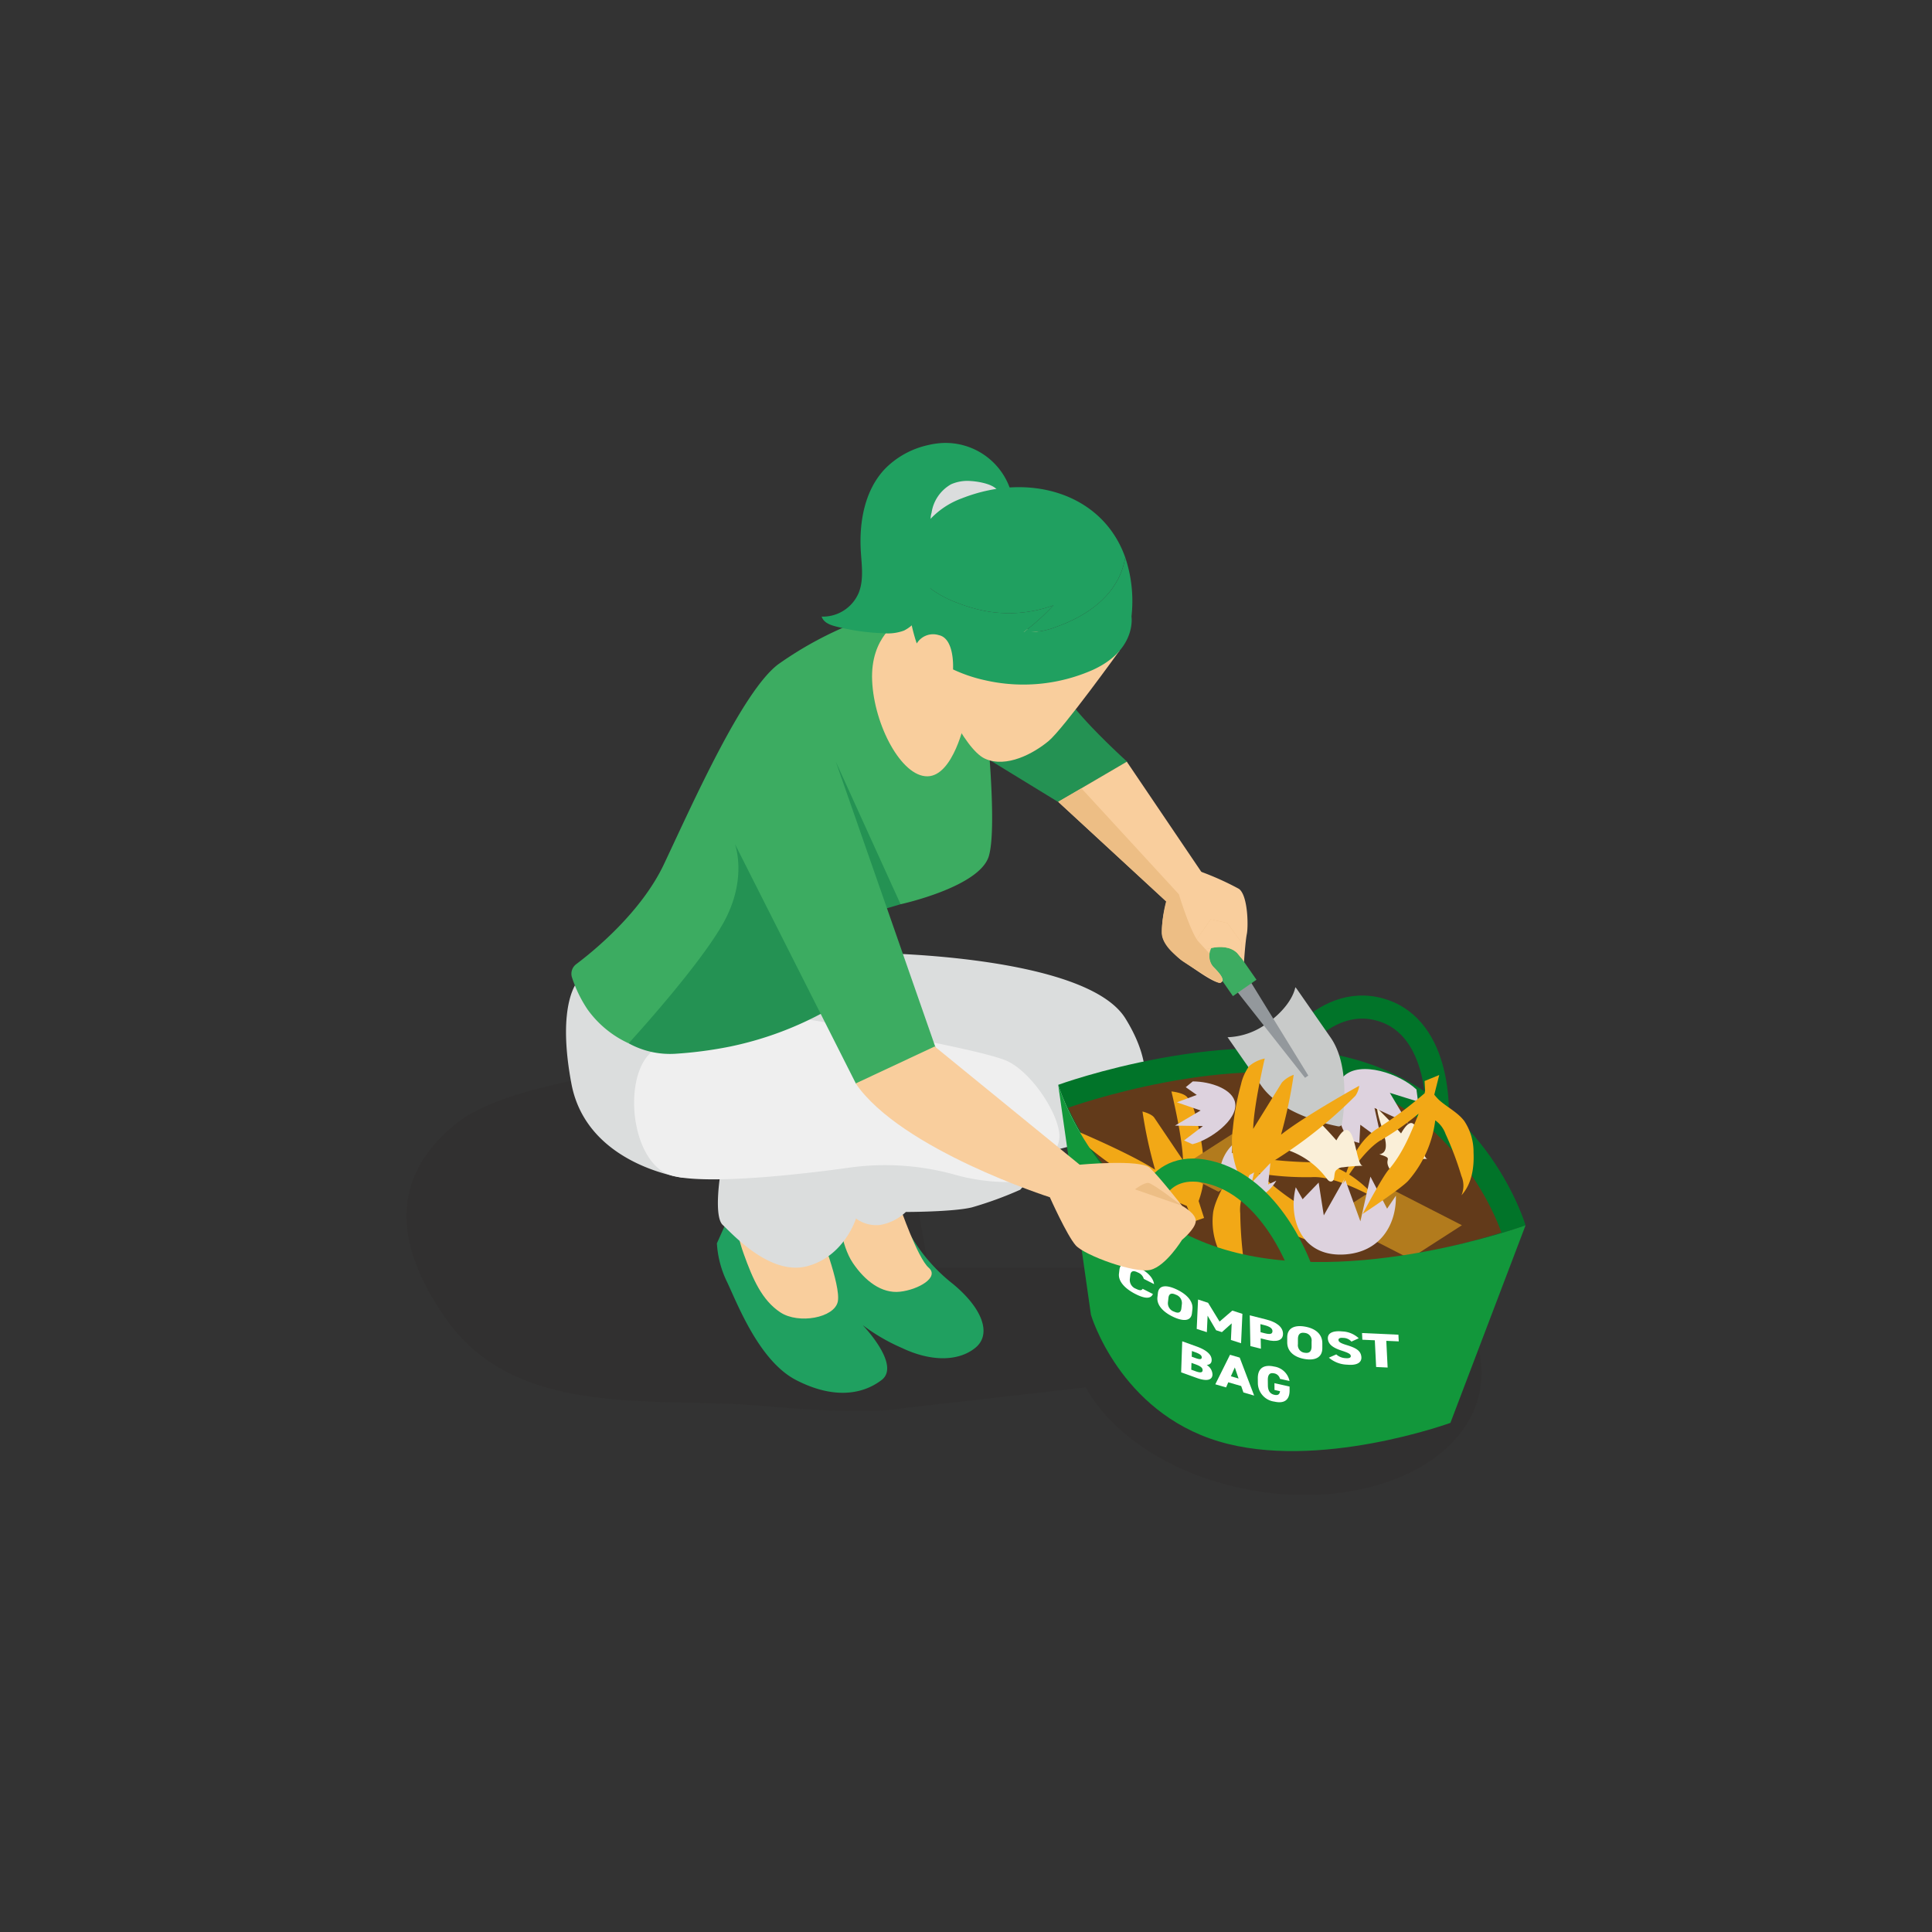 <svg xmlns="http://www.w3.org/2000/svg" xmlns:xlink="http://www.w3.org/1999/xlink" width="355" height="355" viewBox="0 0 355 355">
  <rect x="0" y="0" width="355" height="355" fill="#333333" stroke="none"/>
  <defs>
    <clipPath id="clip-path">
      <rect id="長方形_104" data-name="長方形 104" width="205.625" height="193.315" fill="none"/>
    </clipPath>
    <clipPath id="clip-path-2">
      <rect id="長方形_103" data-name="長方形 103" width="205.625" height="193.316" fill="none"/>
    </clipPath>
    <clipPath id="clip-path-3">
      <rect id="長方形_102" data-name="長方形 102" width="197.549" height="77.521" fill="none"/>
    </clipPath>
  </defs>
  <g id="グループ_784" data-name="グループ 784" transform="translate(-2590 -2310)">
    <rect id="長方形_2210" data-name="長方形 2210" width="355" height="355" transform="translate(2590 2310)" fill="none"/>
    <g id="グループ_780" data-name="グループ 780" transform="translate(2664.688 2391.39)">
      <g id="グループ_84" data-name="グループ 84" clip-path="url(#clip-path)">
        <g id="グループ_83" data-name="グループ 83" transform="translate(0 -0.001)">
          <g id="グループ_82" data-name="グループ 82" clip-path="url(#clip-path-2)">
            <g id="グループ_81" data-name="グループ 81" transform="translate(0 115.794)" opacity="0.1">
              <g id="グループ_80" data-name="グループ 80">
                <g id="グループ_79" data-name="グループ 79" clip-path="url(#clip-path-3)">
                  <path id="パス_395" data-name="パス 395" d="M167.505,81.438c-16.5-3.921-32.71-.079-40.563,8.675H95.956L91.571,65.582,38.725,54.364S17.536,56.988,9.389,63.423-5.823,80.892,7.214,99.463,45.2,113.747,65.383,115.527,90.733,116,90.733,116l34.062-3.885c4.547,8.156,14.481,15.187,27.321,18.239,20.4,4.85,40.384-2.166,44.631-15.674s-8.841-28.388-29.242-33.238" transform="translate(0 -54.365)" fill="#231815"/>
                </g>
              </g>
            </g>
            <path id="パス_396" data-name="パス 396" d="M59.449,69.975l3.11,1.5a31.6,31.6,0,0,0,7.58,8.592c5.4,4.443,7.238,9.248,4.1,11.77s-8.183,2.522-13.468,0a34.824,34.824,0,0,1-7.206-4.2s7.086,7.327,3.482,10.09-9.008,3.485-15.734,0S30.622,83.907,28.7,79.824a18.674,18.674,0,0,1-1.921-7.206l2.04-4.564,20.42-2.162,6.6.961Z" transform="translate(30.26 74.455)" fill="#20a060"/>
            <path id="パス_397" data-name="パス 397" d="M58.468,67.484s3.244,9.423,5.284,11.2-1.921,4.055-5.284,4.418-6.4-1.966-8.648-5.287-2.643-9.127-2.643-9.127l-3.6,2.882S47.659,81.9,47.058,84.9s-7.208,4.215-10.571,1.987-5.044-6.07-6.724-10.754-1.2-6.486-1.2-6.486l12.611-5.165Z" transform="translate(32.201 72.86)" fill="#f9ce9d"/>
            <path id="パス_398" data-name="パス 398" d="M70.793,44.012s38.554.36,45.762,12.011,2.055,18.256-1.073,20.179-11.759,3.974-11.759,3.974l-6.5,7.314a68.138,68.138,0,0,1-8.888,3.244c-3.482.841-12.13.841-12.13.841a9.076,9.076,0,0,1-4.805,2.394,6.261,6.261,0,0,1-4.354-1.193s-2.132,6.965-8.978,8.767-13.813-6.021-15.5-7.574-.479-9.12-.479-9.12l-6.826.443S17.57,82.988,14.754,68s1.269-18.948,1.269-18.948Z" transform="translate(15.553 49.732)" fill="#dbdddd"/>
            <path id="パス_399" data-name="パス 399" d="M49.864,51.825s33.87,5.644,38.554,8.047,9.455,10.043,9.37,13.813-5.766,8.141-5.766,8.141A36.4,36.4,0,0,1,78.57,80.651a47.635,47.635,0,0,0-19.216-1.323c-5.046.722-25.1,3.363-32.55,1.563s-9.37-17.057-4.443-22.341A138.934,138.934,0,0,1,33.17,48.342l13.6-.722L49.624,49.9Z" transform="translate(22.19 53.808)" fill="#efefef"/>
            <path id="パス_400" data-name="パス 400" d="M69.133,57.271,63.892,58.8,59.885,74.419l-4.2,2.328a62.349,62.349,0,0,1-17.657,6.626l-.247.053a75.31,75.31,0,0,1-10.024,1.318,15.763,15.763,0,0,1-8.594-1.921L20.73,65.53,42.95,29.975l15.374-5.644L74.9,44.148Z" transform="translate(21.658 27.493)" fill="#249253"/>
            <path id="パス_401" data-name="パス 401" d="M58.144,18.227a21.833,21.833,0,0,1,7.206,7.116c2.613,4.5,11.644,12.635,11.644,12.635l-12.7,7.387L49.062,36.042Z" transform="translate(55.437 20.596)" fill="#249253"/>
            <path id="パス_402" data-name="パス 402" d="M90.206,31.015s2.432,21.889.72,27.566-16.213,8.826-16.213,8.826L62.821,41.23,81.288,94.161l-14.773,6.217L44.265,56.327s2.341,6.126-1.864,14.053S24.746,92.962,24.746,92.962a19.076,19.076,0,0,1-7.568-6.247,23.635,23.635,0,0,1-2.85-5.887,2.2,2.2,0,0,1,.79-2.417c3.176-2.386,11.93-9.506,16.113-18.36C36.4,49.122,45.645,28.223,52.252,23.3A66.9,66.9,0,0,1,67.145,15.36l9.619.82Z" transform="translate(16.078 17.357)" fill="#3cac61"/>
            <path id="パス_403" data-name="パス 403" d="M45.226,15.9s-5.406,2.773-5.044,10.971,5.4,17.655,10.179,17.566,6.865-10.179,6.865-10.179L52.7,14.886Z" transform="translate(45.384 16.821)" fill="#f9ce9d"/>
            <path id="パス_404" data-name="パス 404" d="M81.55,21.1S71.214,35.461,68.511,37.713s-7.747,5.044-11.71,3.242S47.882,27.34,47.882,27.34s-5.766-2.417-3.6-7.553S55.629,15.1,55.629,15.1Z" transform="translate(49.484 17.055)" fill="#f9ce9d"/>
            <path id="パス_405" data-name="パス 405" d="M70.83,9.77A12.553,12.553,0,0,0,57.561.041a15.134,15.134,0,0,0-2.245.368,15.874,15.874,0,0,0-7.859,4.349C43.712,8.7,42.685,14.543,43.02,19.966c.16,2.556.562,5.227-.4,7.6a7.167,7.167,0,0,1-6.8,4.345c.447,1.35,2.1,1.7,3.487,2.021a40.479,40.479,0,0,0,7.951,1.037,8.558,8.558,0,0,0,3.687-.488,6.977,6.977,0,0,0,3.323-3.615c.7-1.519,1.093-3.163,1.674-4.733,1.6-4.339,4.624-8,7.825-11.34C65.65,12.82,68.14,10.247,70.83,9.77" transform="translate(40.468 0)" fill="#20a060"/>
            <path id="パス_406" data-name="パス 406" d="M45.369,9.116a7.229,7.229,0,0,1,3.593-5.229A7.458,7.458,0,0,1,52.642,3.3c1.3.079,4.786.6,5.084,2.239.281,1.534-1.734,3.87-2.741,4.8a13.193,13.193,0,0,1-4.829,2.705c-1.342.443-2.98.671-4.03-.273a3.865,3.865,0,0,1-.758-3.651" transform="translate(51.116 3.705)" fill="#dbdddd"/>
            <path id="パス_407" data-name="パス 407" d="M47.623,15.688a20.062,20.062,0,0,0,4.907,2.575,29.339,29.339,0,0,0,4.731,1.4,23.874,23.874,0,0,0,12.809-.986,40.316,40.316,0,0,1-5.459,4.907,13.918,13.918,0,0,0,6.075-.99c4.477-1.589,8.792-4.283,11.1-8.437A13.366,13.366,0,0,0,83.27,9.878a25.246,25.246,0,0,1,1.144,10.848s.99,6.126-7.116,9.819a31.558,31.558,0,0,1-19.819,1.891,27.678,27.678,0,0,1-5.855-1.983s.362-5.674-2.611-6.3a3.508,3.508,0,0,0-4.053,1.531s-2.741-7.514-1.393-14.818a14.6,14.6,0,0,0,4.058,4.826" transform="translate(48.805 11.162)" fill="#20a060"/>
            <path id="パス_408" data-name="パス 408" d="M53.048,5.865C65.521.947,78.946,5,83.071,16.728a13.315,13.315,0,0,1-1.487,4.281c-2.3,4.153-6.62,6.848-11.1,8.437a13.881,13.881,0,0,1-6.075.99,40.047,40.047,0,0,0,5.459-4.907,23.847,23.847,0,0,1-12.807.986,29.275,29.275,0,0,1-4.731-1.4,20.038,20.038,0,0,1-4.91-2.575,14.6,14.6,0,0,1-4.058-4.826A14.956,14.956,0,0,1,53.048,5.865" transform="translate(49.002 4.313)" fill="#20a060"/>
            <path id="パス_409" data-name="パス 409" d="M72.325,36.988A52.286,52.286,0,0,1,79.3,40.132c1.67,1.148,1.761,6.841,1.472,8.285s-.522,5.157-.522,5.157-3.755,2.085-4.173,2.19a21.615,21.615,0,0,1-4.9-1.355,8.883,8.883,0,0,0-1.668-.731S65.82,51.146,65.3,48.956s.767-6.72.767-6.72Z" transform="translate(73.645 41.795)" fill="#f9ce9d"/>
            <path id="パス_410" data-name="パス 410" d="M68.83,27.5l-12.605,7.37L76.181,53.25l6.43-5.376Z" transform="translate(63.531 31.07)" fill="#f9ce9d"/>
            <path id="パス_411" data-name="パス 411" d="M75.22,59.767S82.811,45.837,94.1,49.186s10.315,19.762,10.315,19.762" transform="translate(84.994 54.99)" fill="none" stroke="#017429" stroke-miterlimit="10" stroke-width="4.24"/>
            <path id="パス_412" data-name="パス 412" d="M142.1,84.768s-31.659,11.555-55.372,4.426-30.5-30.239-30.5-30.239S87.88,47.4,111.6,54.527s30.5,30.241,30.5,30.241" transform="translate(63.529 58.989)" fill="#017429"/>
            <path id="パス_413" data-name="パス 413" d="M136.683,83.753s-29.042,9.872-50.235,3.5S57.085,60.82,57.085,60.82s30.4-10.918,51.589-4.547,28.009,27.48,28.009,27.48" transform="translate(64.503 61.33)" fill="#623a1a"/>
            <path id="パス_414" data-name="パス 414" d="M57.84,63.234s9.9,4.162,14.371,7.1a80.709,80.709,0,0,1-2.326-10.7s1.674.4,2.173,1.14q2.636,3.907,5.272,7.819c-.1-4.322-2.126-12.65-2.126-12.65s2.132.2,2.863,1.014a7.839,7.839,0,0,1,1.508,3.18,44.082,44.082,0,0,1,1.489,7.928,16.438,16.438,0,0,1-.863,8.009l1,3.118-1.989.684-1.193-2.9a69.426,69.426,0,0,1-19.476-12,3.736,3.736,0,0,1-.7-1.749" transform="translate(65.356 63.218)" fill="#f2a816"/>
            <path id="パス_415" data-name="パス 415" d="M69.687,73.093c.494-2.558,2.1-4.814,3.018-7.28a15.312,15.312,0,0,0,.428-1.587l-2.869-3.308,3.489-.6.79,1.921c.1.181.239.345.358.52a81.655,81.655,0,0,0,12.854,1.263c6.816.089,12.058,6.809,12.058,6.809S92.42,66.451,87.8,66.756a54.831,54.831,0,0,1-9.74-.682l.1.092c3.408,2.927,6.916,5.913,11.21,7.4,2.03.7,9.431,5.634,9.431,5.634s-10.445-.354-12.362-1.073a21.625,21.625,0,0,1-11.048-8.68,7.3,7.3,0,0,0-.743,3.985A75.808,75.808,0,0,0,75.51,83.71c.226,1.465.592,3.076,1.83,3.838-3.169-.995-5.2-3.979-6.486-7.029a12.946,12.946,0,0,1-1.167-7.427" transform="translate(78.557 68.153)" fill="#f2a816"/>
            <path id="パス_416" data-name="パス 416" d="M102.809,70.906l-9.57,6.153L80.647,70.614V68.167l5.331-3.427,4.236-.279Z" transform="translate(91.126 72.838)" fill="#b27b1d"/>
            <path id="パス_417" data-name="パス 417" d="M76.534,68.306c0,5.189,2.944,9.713,9.393,9.289s9.4-5.333,9.4-10.522V66.8L93.71,69.183l-3.065-5.891L88.8,71.509,85.927,63.6l-3.851,6.818-.944-6.03L78.185,67.45l-1.257-2.2a12.778,12.778,0,0,0-.394,3.052" transform="translate(86.479 71.517)" fill="#ddd2de"/>
            <path id="パス_418" data-name="パス 418" d="M66.4,66.336l7.766,3.974,10.222-6.571V61.752l-4.328-2.213c-1.342.087-2.1.136-3.438.226Z" transform="translate(75.024 67.276)" fill="#b27b1d"/>
            <path id="パス_419" data-name="パス 419" d="M82.48,67.054l2,.539.185-3.344,3.911,2.865-1.306-5.953,6.162,2.856-3.344-5.632L95.271,60l-.29-2.23c-2.965-2.841-10.332-5.421-13.385-2.413-2.56,2.522-1.265,8.179.884,11.7" transform="translate(90.601 61.033)" fill="#ddd2de"/>
            <path id="パス_420" data-name="パス 420" d="M69.568,55.081,68.279,56.14,70.3,57.562l-3.655,1.357,4.369,1.5L66.3,63.2l5.135.083-3.47,2.648,1.542.686c3.195-.767,8.309-4.424,7.857-7.531-.379-2.607-4.56-4-7.793-4.009" transform="translate(74.911 62.239)" fill="#ddd2de"/>
            <path id="パス_421" data-name="パス 421" d="M71.288,61.987c-1.623,2.63-1.668,5.849,1.47,7.661s6.047.247,7.67-2.383l.085-.138-1.5.7.415-3.951L76,67.465l1.137-4.912L73.209,64.8l1.446-3.353-2.33.626.1-1.508a8.01,8.01,0,0,0-1.137,1.423" transform="translate(79.318 68.434)" fill="#ddd2de"/>
            <path id="パス_422" data-name="パス 422" d="M93.011,66.695a30.133,30.133,0,0,0-3.655.283,1.761,1.761,0,0,0-1.367.671c-.368.647-.045,1.783-.763,1.932-.366.075-.65-.256-.865-.543-1.876-2.537.833-2.232-2.217-3.172,2.837-.5-.23-5.638-.407-8.477q2.291,2.233,4.4,4.641c3.512-6.2,3.378,4.688,4.873,4.665" transform="translate(94.618 64.847)" fill="#faefd8"/>
            <path id="パス_423" data-name="パス 423" d="M103.058,62.959c-1.229-1.608-3.15-2.513-4.648-3.87a10.232,10.232,0,0,1-.85-.946l.912-3.615-2.692,1.1.094,1.715c-.013.177-.053.351-.079.528A74.681,74.681,0,0,1,87.062,64.4C82.231,67.447,80.8,74.536,80.8,74.536s3.77-6.358,7.172-8.166a49.765,49.765,0,0,0,6.714-4.75c-.015.036-.028.075-.043.111-1.427,3.58-2.905,7.244-5.459,10.183-1.208,1.389-4.794,8.147-4.794,8.147s7.327-4.824,8.449-6.179a20.715,20.715,0,0,0,4.9-11.027,5.222,5.222,0,0,1,1.9,2.518,58.344,58.344,0,0,1,2.907,7.71,4.515,4.515,0,0,1,.013,3.538c1.917-2.1,2.343-5.114,2.215-7.853a10.262,10.262,0,0,0-1.712-5.808" transform="translate(91.297 61.615)" fill="#f2a816"/>
            <path id="パス_424" data-name="パス 424" d="M56.223,55.374s6.788,23.112,30.5,30.241S142.1,81.187,142.1,81.187l-13.806,36.3s-24.35,8.886-42.588,3.4S62.242,97.634,62.242,97.634Z" transform="translate(63.529 62.57)" fill="#12973b"/>
            <path id="パス_425" data-name="パス 425" d="M70.93,56.283l6.1,8.767c3.646,5.242,12.392,7.14,14.109,7.465a.6.6,0,0,0,.722-.5c.29-1.721,1.551-10.582-2.1-15.823l-6.1-8.767a4.526,4.526,0,0,0-.373-.471c-.437,2.1-2.326,4.633-5.148,6.6a12.9,12.9,0,0,1-7.308,2.592c.03.047.062.094.094.141" transform="translate(80.041 53.054)" fill="#c8cac9"/>
            <path id="パス_426" data-name="パス 426" d="M71.335,48.078l13.5,17.138.6-.415L74,46.221a1.626,1.626,0,1,0-2.669,1.857" transform="translate(80.275 51.44)" fill="#93989c"/>
            <path id="パス_427" data-name="パス 427" d="M66.578,42.768,77.025,57.785l4.326-3.01L71.034,39.946a2.64,2.64,0,0,0-4.5,2.739l.047.083" transform="translate(74.833 43.859)" fill="#3cac61"/>
            <path id="パス_428" data-name="パス 428" d="M90.079,67.294a30.13,30.13,0,0,0-3.655.283,1.761,1.761,0,0,0-1.367.671c-.368.648-.045,1.783-.763,1.932-.366.075-.652-.256-.865-.543a15,15,0,0,0-7.619-5.376,6.335,6.335,0,0,0,4.995-6.273q2.291,2.233,4.4,4.641c3.512-6.2,3.378,4.688,4.873,4.665" transform="translate(85.662 65.524)" fill="#faefd8"/>
            <path id="パス_429" data-name="パス 429" d="M94.586,58.113s-9.9,5.461-14.371,8.988a87.294,87.294,0,0,0,2.326-11,5.366,5.366,0,0,0-2.173,1.425L75.1,66.033c.1-4.332,2.124-12.927,2.124-12.927a6.491,6.491,0,0,0-2.861,1.389,9.073,9.073,0,0,0-1.508,3.38A47.263,47.263,0,0,0,71.363,66a15.749,15.749,0,0,0,.863,7.9l-1,3.248,1.989.424,1.191-3.059A83.194,83.194,0,0,0,93.885,59.954a4.241,4.241,0,0,0,.7-1.84" transform="translate(80.482 60.007)" fill="#f2a816"/>
            <path id="パス_430" data-name="パス 430" d="M63.705,71.376S65.068,60,76.357,63.344,92.512,81.359,92.512,81.359" transform="translate(71.983 70.879)" fill="none" stroke="#12973b" stroke-miterlimit="10" stroke-width="4.24"/>
            <path id="パス_431" data-name="パス 431" d="M66.034,73.607a1.8,1.8,0,0,0-1.082-1.169c-.826-.422-1.308-.3-1.4.477l-.087.745A1.721,1.721,0,0,0,64.6,75.43c.705.358,1.054.317,1.218,0l1.891.961c-.411.924-1.474.88-3.223-.009-1.879-.956-3.18-2.311-3.014-3.732l.087-.743c.168-1.436,1.621-1.376,3.5-.42,1.64.835,2.707,1.911,2.861,3.084Z" transform="translate(69.448 79.993)" fill="#fff"/>
            <path id="パス_432" data-name="パス 432" d="M67.719,78.384c-1.83-.854-3.093-2.158-2.927-3.627l.087-.769c.166-1.485,1.583-1.523,3.412-.669s3.093,2.143,2.927,3.627l-.087.771c-.166,1.468-1.583,1.521-3.412.667m-.993-2.724a1.616,1.616,0,0,0,1.1,1.74c.8.375,1.274.219,1.365-.588l.087-.769a1.615,1.615,0,0,0-1.1-1.74c-.8-.375-1.276-.219-1.365.586Z" transform="translate(73.196 82.21)" fill="#fff"/>
            <path id="パス_433" data-name="パス 433" d="M72.37,77.952l2.347-2.019,1.853.6-.247,5.4-1.866-.6.143-3.052-1.8,1.61-1.063-.345-1.563-2.675L70.037,79.9l-1.864-.6.247-5.4,1.84.6Z" transform="translate(77.032 83.495)" fill="#fff"/>
            <path id="パス_434" data-name="パス 434" d="M74.76,79.491,74.8,81.4l-1.934-.488-.115-5.653,3.029.767c1.851.469,3.052,1.342,3.078,2.6s-1.137,1.61-3,1.137Zm.722-.941c1.014.258,1.45.155,1.44-.409-.009-.46-.458-.818-1.47-1.073l-.748-.19.032,1.482Z" transform="translate(82.202 85.039)" fill="#fff"/>
            <path id="パス_435" data-name="パス 435" d="M79.2,82.235c-1.864-.315-3.223-1.342-3.216-3.071l0-.905c.006-1.747,1.374-2.3,3.235-1.983s3.22,1.325,3.214,3.069l0,.907c-.006,1.727-1.374,2.3-3.233,1.983M77.948,79.5a1.394,1.394,0,0,0,1.252,1.58c.818.138,1.257-.209,1.261-1.157l0-.907a1.39,1.39,0,0,0-1.25-1.578c-.818-.138-1.259.207-1.261,1.157Z" transform="translate(85.853 86.093)" fill="#fff"/>
            <path id="パス_436" data-name="パス 436" d="M83.817,78.537a2.01,2.01,0,0,0-1.51-.682c-.645-.066-.9.121-.863.424.043.351.49.59,1.538.905,1.8.543,2.533,1.088,2.658,2.1.134,1.073-.767,1.672-2.607,1.491a5.4,5.4,0,0,1-3.357-1.289l1.361-.6a2.716,2.716,0,0,0,1.685.692c.75.072,1.016-.13.98-.413-.043-.345-.392-.547-1.623-.95-1.691-.547-2.462-1.167-2.582-2.119-.119-.98.669-1.623,2.639-1.429a4.688,4.688,0,0,1,3.029,1.257Z" transform="translate(89.814 86.591)" fill="#fff"/>
            <path id="パス_437" data-name="パス 437" d="M89.121,77.095l.06,1.227-2.288-.1.245,4.907-2.111-.1-.243-4.907-2.29-.106-.06-1.227Z" transform="translate(93.147 86.764)" fill="#fff"/>
            <path id="パス_438" data-name="パス 438" d="M69.667,78.449c1.785.643,2.805,1.489,2.769,2.53-.019.586-.371.8-.905.878a2.122,2.122,0,0,1,1.059,1.761c-.034.909-.869,1.344-2.882.62L66.83,83.2l.2-5.7Zm-.98,4.266.863.313c.809.29,1.212.226,1.225-.2.017-.462-.392-.769-1.312-1.1l-.733-.264Zm.085-2.388.765.277c.733.264,1.067.207,1.078-.124s-.211-.62-1.206-.978l-.6-.217Z" transform="translate(75.514 87.572)" fill="#fff"/>
            <path id="パス_439" data-name="パス 439" d="M69.778,84.087l2.7-5.425,1.783.52,2.652,6.978-1.972-.573-.409-1.18-2.373-.69-.4.944Zm2.861-1.472,1.414.411-.694-2.036Z" transform="translate(78.845 88.884)" fill="#fff"/>
            <path id="パス_440" data-name="パス 440" d="M79.277,83.411l.006.671c.019,1.87-1.048,2.494-2.788,2.1a3.482,3.482,0,0,1-3.042-3.406l-.009-.854c-.019-2.015,1.248-2.575,2.988-2.185a3.363,3.363,0,0,1,2.835,2.652L77.515,82a1.32,1.32,0,0,0-1.071-1.01c-.765-.17-1.169.192-1.161,1.216l.011.982c.009,1.027.424,1.572,1.189,1.742.741.166.982-.162,1.044-.665l-1.018-.228L76.5,82.789Z" transform="translate(82.988 89.973)" fill="#fff"/>
            <path id="パス_441" data-name="パス 441" d="M53.268,52.066,79.911,73.789s11.137-1.042,12.884.571,5.926,6.978,5.926,6.978,2.7,1.457,2.52,2.907-2.513,3.344-2.513,3.344-2.935,4.8-5.791,5.519S80.81,90.462,79.174,88.6s-4.743-8.829-4.743-8.829S47.106,71.035,38.752,58.861Z" transform="translate(43.788 58.832)" fill="#f9ce9d"/>
            <path id="パス_442" data-name="パス 442" d="M62.844,65.018,71.5,68.041s-5.331-4.115-6.177-4.2-2.477,1.18-2.477,1.18" transform="translate(71.01 72.129)" fill="#edbe85"/>
            <path id="パス_443" data-name="パス 443" d="M77.107,46.172a26.162,26.162,0,0,0-2.426,2.637c-1.459,1.772-1.7,3.632-.424,4.9.635.635,2.345,2.4,1.3,2.816s-5.857-3.28-6.748-3.8c-4.117-2.424-3.157-7.389-3.157-7.389l.765-5.866,2.865-1.747,1.774.209L74.5,40.019l4.588,3.546Z" transform="translate(74.076 42.625)" fill="#f9ce9d"/>
            <path id="パス_444" data-name="パス 444" d="M68.224,47.258s4.846-2.424,7.4,0l.865,1.037-.068-2.986-2.579-3.529L70.785,41.1l-2.648,3.8Z" transform="translate(76.991 46.441)" fill="#edbe85"/>
            <path id="パス_445" data-name="パス 445" d="M68.224,47.258s4.846-2.424,7.4,0l.865,1.037-.068-2.986-2.579-3.529L70.785,41.1l-2.648,3.8Z" transform="translate(76.991 46.441)" fill="#f9ce9d"/>
            <path id="パス_446" data-name="パス 446" d="M60.5,29.8,78.4,49.263s2.173,7.167,3.644,8.746,1.972,2.151,1.972,2.151a3.408,3.408,0,0,0,.645,2.4c.826.9,1.866,1.866,1.687,2.439s-.251.754-1.148.288-5.891-3.472-6.464-4.011-3.335-2.445-3.491-4.848a25,25,0,0,1,.807-5.849L56.225,32.264Z" transform="translate(63.531 33.673)" fill="#edbe85"/>
          </g>
        </g>
      </g>
    </g>
  </g>
</svg>
